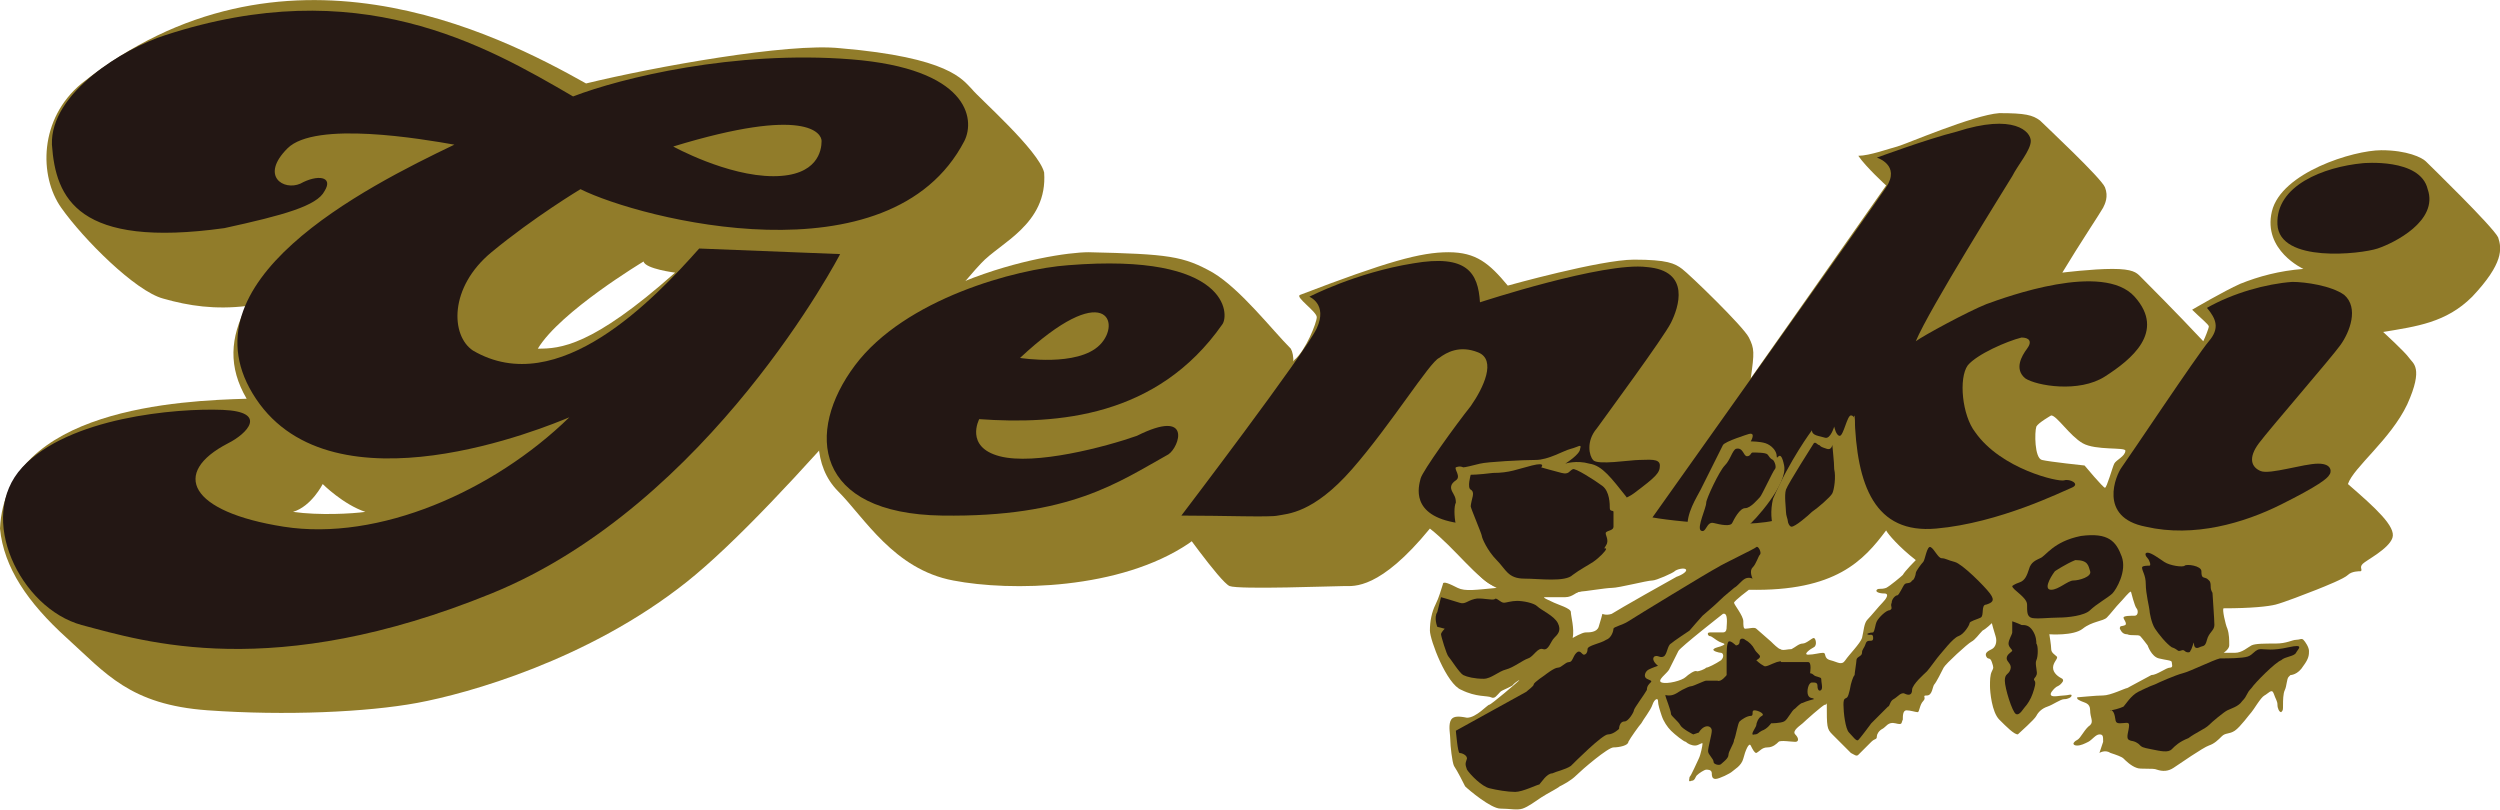 <?xml version="1.0" encoding="utf-8"?>
<!-- Generator: Adobe Illustrator 22.1.0, SVG Export Plug-In . SVG Version: 6.00 Build 0)  -->
<svg version="1.1" id="レイヤー_1" xmlns="http://www.w3.org/2000/svg" xmlns:xlink="http://www.w3.org/1999/xlink" x="0px"
	 y="0px" viewBox="0 0 134.8 43.7" style="enable-background:new 0 0 134.8 43.7;" xml:space="preserve">
<style type="text/css">
	.st0{fill:#917C2A;}
	.st1{fill:#231714;}
</style>
<g>
	<path class="st0" d="M56.3,9.3c-0.3-1.2-3.5-4-3.9-4.5c-0.5-0.5-1.2-1.7-7.1-2.2c-2.8-0.3-10,1-13.7,1.9C26.8,1.8,15.2-4.1,4.4,4.5
		c-2.3,1.9-2.3,5-1.1,6.7s4,4.5,5.5,4.9c1.4,0.4,2.8,0.6,4.5,0.4c-0.9,1.7-1,3.3,0,5c-3.5,0.1-13,0.5-13.3,7c0.2,2.1,1.5,4,3.6,5.9
		c2.1,1.9,3.4,3.6,7.6,3.9s8.6,0.1,11.3-0.4s9.2-2.3,14.5-6.5s14.8-16.1,15.9-17.2C53.9,13.1,56.5,12.1,56.3,9.3z M15.8,27.6
		c1-0.3,1.6-1.5,1.6-1.5s1.1,1.1,2.3,1.5C19,27.7,17.2,27.8,15.8,27.6z M29,18.8c1.2-2,5.7-4.7,5.7-4.7c0.1,0.4,1.7,0.6,1.7,0.6
		C31.9,18.7,30.2,18.8,29,18.8z"/>
	<path class="st0" d="M58.7,13.6c-2.1,0-11.1,1.6-14.2,7.8c-0.5,1.6-0.7,3.7,0.7,5.1c1.4,1.4,3,4.2,6.2,4.8c3.1,0.6,9,0.5,12.7-2
		c3.6-2.5,6.3-9.1,5.5-10.5c-1-1-2.7-3.2-4.2-4.1C63.8,13.8,63,13.7,58.7,13.6z"/>
	<path class="st0" d="M134.7,12.8c-0.3-0.6-3.7-3.9-3.9-4.1c-0.2-0.2-1-0.6-2.4-0.6c-1.5,0-5.4,1.2-5.9,3.3
		c-0.5,2.1,1.7,3.1,1.7,3.1c-1.3,0.1-2.4,0.4-3.4,0.8c-0.9,0.4-2.6,1.4-2.6,1.4c0.4,0.4,0.9,0.8,0.9,0.9c0,0.1-0.2,0.6-0.3,0.8
		c-1.4-1.5-3.2-3.3-3.4-3.5c-0.2-0.2-0.4-0.4-1.5-0.4c-1.1,0-2.7,0.2-2.7,0.2c0.9-1.5,2.1-3.3,2.2-3.5c0.1-0.2,0.3-0.6,0.1-1.1
		c-0.2-0.5-3.2-3.3-3.5-3.6c-0.4-0.3-0.8-0.4-2.2-0.4c-1.4,0.1-5.1,1.7-5.5,1.8c-0.4,0.1-1.5,0.5-2.1,0.5c0.4,0.6,1.5,1.6,1.5,1.6
		c-1.6,2.3-7.3,10.4-7.3,10.4c0.2-1.4,0.2-1.6-0.1-2.2c-0.3-0.6-3.2-3.4-3.6-3.7c-0.4-0.3-0.8-0.5-2.6-0.5c-1.8,0-6.8,1.4-6.8,1.4
		c-1-1.2-1.7-1.8-3.2-1.8c-1.5,0-3.3,0.5-8,2.3c-0.3,0.1,0.9,0.9,0.9,1.2c0,0.3-0.6,1.8-1.2,2.3c-0.6,0.6-6.4,8.6-6.4,8.6
		s2.4,3.4,2.9,3.6c0.5,0.2,5.7,0,6.2,0c0.5,0,1.9,0.2,4.6-3.1c1.4,1.1,2.5,2.7,3.6,3.2c-1.1,0.1-1.7,0.2-2.1,0
		c-0.4-0.2-0.8-0.4-0.8-0.2c-0.1,0.3-0.2,0.7-0.4,1.1c-0.2,0.4-0.3,0.9-0.3,1.4c0,0.5,0.9,2.9,1.7,3.2c0.8,0.4,1.4,0.3,1.6,0.4
		s0.3-0.1,0.5-0.3c0.1-0.1,0.7-0.3,0.7-0.4c0.1-0.1,0.4-0.3,0.3-0.2S80.4,38,80.3,38s-0.7,0.7-1.2,0.7c-0.5-0.1-0.8-0.1-0.9,0.2
		c-0.1,0.3,0,0.7,0,1s0.1,1.2,0.2,1.4c0.2,0.3,0.5,0.9,0.6,1.1c0.2,0.2,1.4,1.2,1.9,1.2c0.5,0,0.9,0.1,1.2,0s0.7-0.4,1-0.6
		s0.9-0.5,1-0.6c0.2-0.1,0.6-0.3,0.9-0.6c0.3-0.3,1.7-1.5,2-1.5s0.8-0.1,0.8-0.3c0.1-0.2,0.6-0.9,0.7-1c0.1-0.2,0.5-0.7,0.6-1
		s0.3-0.4,0.3-0.2c0,0.2,0.1,0.5,0.2,0.8c0.1,0.3,0.3,0.6,0.5,0.8c0.2,0.2,0.7,0.6,0.8,0.6c0.1,0.1,0.3,0.2,0.5,0.2s0.4-0.2,0.4-0.1
		c0,0.1-0.1,0.6-0.2,0.8c-0.1,0.2-0.4,0.9-0.5,1c0,0.1-0.1,0.3,0.1,0.2c0.2,0,0.2-0.2,0.3-0.3c0.1-0.1,0.4-0.3,0.5-0.3
		c0.1,0,0.3,0,0.3,0.2c0,0.1,0,0.3,0.2,0.3c0.2,0,0.8-0.3,0.9-0.4c0.1-0.1,0.5-0.3,0.6-0.7c0.1-0.4,0.3-0.9,0.4-0.7
		c0.1,0.2,0.2,0.4,0.3,0.4c0.2-0.1,0.3-0.3,0.6-0.3s0.5-0.2,0.6-0.3c0.1-0.1,0.7,0,0.9,0c0.2,0,0.2-0.2,0-0.4
		c-0.2-0.2,0.3-0.5,0.4-0.6c0.1-0.1,1.1-1,1.2-1s0.1-0.1,0.1-0.1c0,1.3,0,1.4,0.3,1.7c0.3,0.3,0.9,0.9,1,1c0.2,0.1,0.3,0.2,0.4,0.1
		c0.1-0.1,0.5-0.5,0.7-0.7c0.2-0.2,0.3-0.1,0.3-0.3c0-0.1,0.1-0.3,0.3-0.4c0.2-0.1,0.3-0.4,0.7-0.3c0.4,0.1,0.3,0,0.4-0.2
		c0-0.2,0-0.5,0.2-0.5c0.2,0,0.5,0.1,0.6,0.1c0.1,0,0.1-0.4,0.3-0.6s-0.1-0.3,0.2-0.3s0.3-0.5,0.4-0.6s0.4-0.7,0.5-0.9
		c0.1-0.2,1.3-1.3,1.5-1.4c0.2-0.1,0.4-0.4,0.6-0.6c0.2-0.1,0.5-0.4,0.5-0.4s0.1,0.4,0.2,0.7c0.1,0.3,0,0.6-0.2,0.7
		c-0.2,0.1-0.4,0.2-0.3,0.4c0.1,0.2,0.2,0,0.3,0.3c0.1,0.3,0.1,0.3,0,0.5s-0.1,0.5-0.1,0.8c0,0.3,0.1,1.4,0.5,1.8
		c0.4,0.4,0.8,0.8,1,0.8c0.1-0.1,0.9-0.8,1-1c0.1-0.2,0.3-0.4,0.6-0.5c0.3-0.1,0.7-0.4,0.9-0.4c0.2,0,0.4-0.1,0.4-0.2
		c0-0.1-0.2,0-0.4,0c-0.2,0-0.6,0.1-0.7,0c-0.1-0.1,0.1-0.3,0.2-0.4c0.1-0.1,0.2-0.1,0.3-0.2c0.1-0.1,0.2-0.2,0.1-0.3
		c-0.2-0.1-0.5-0.3-0.5-0.6c0-0.3,0.3-0.5,0.2-0.6c-0.1-0.1-0.3-0.2-0.3-0.4c0-0.2-0.1-0.8-0.1-0.8s1.3,0.1,1.8-0.3
		c0.5-0.4,1.1-0.4,1.3-0.6c0.2-0.2,0.5-0.6,0.7-0.8c0.2-0.2,0.5-0.6,0.6-0.6c0,0,0.2,0.8,0.3,0.9c0.1,0.1,0.1,0.4-0.1,0.4
		c-0.2,0-0.6,0-0.6,0.1s0.2,0.3,0.1,0.4c-0.2,0.1-0.3,0-0.3,0.2c0.1,0.2,0.2,0.3,0.4,0.3c0.2,0.1,0.6,0,0.7,0.1
		c0.1,0.1,0.4,0.5,0.4,0.5c0,0,0.2,0.6,0.6,0.7c0.4,0.1,0.7,0.1,0.7,0.2c0,0.1,0.1,0.3-0.1,0.3s-0.7,0.4-1,0.4
		c-0.2,0.1-1.1,0.6-1.3,0.7c-0.1,0-0.9,0.4-1.3,0.4s-1.3,0.1-1.4,0.1c0,0.1,0,0.1,0.2,0.2c0.2,0.1,0.5,0.1,0.5,0.5
		c0,0.4,0.2,0.6,0,0.8c-0.3,0.2-0.5,0.7-0.7,0.8c-0.2,0.1-0.2,0.2-0.2,0.2s0,0.1,0.2,0.1c0.2,0,0.4-0.1,0.6-0.2
		c0.2-0.1,0.4-0.4,0.6-0.4c0.2,0,0.2,0.1,0.2,0.4c-0.1,0.3-0.2,0.6-0.2,0.6s0.3-0.2,0.6,0c0.3,0.1,0.6,0.2,0.7,0.3
		c0.1,0.1,0.4,0.4,0.7,0.5c0.2,0.1,0.9,0,1.1,0.1c0.3,0.1,0.6,0.1,0.9-0.1c0.3-0.2,1.6-1.1,1.9-1.2c0.3-0.1,0.5-0.3,0.7-0.5
		s0.4-0.1,0.7-0.3c0.3-0.2,0.8-0.9,0.9-1c0.1-0.1,0.5-0.8,0.7-0.9c0.2-0.1,0.4-0.4,0.5-0.1c0.1,0.3,0.2,0.4,0.2,0.6
		c0,0.2,0.1,0.4,0.2,0.4c0.1-0.1,0.1-0.1,0.1-0.4c0-0.2,0-0.6,0.1-0.8s0.1-0.6,0.2-0.7c0.1-0.1,0.1-0.1,0.1-0.1s0.4,0,0.7-0.5
		c0.3-0.4,0.3-0.6,0.3-0.8s-0.2-0.5-0.3-0.6s-0.2,0-0.4,0c-0.2,0-0.5,0.2-1.1,0.2c-0.6,0-1.1,0-1.3,0.1c-0.2,0.1-0.5,0.4-0.9,0.4
		c-0.4,0-0.6,0-0.6,0s0.3-0.2,0.3-0.4c0-0.3,0-0.6-0.1-0.9c-0.1-0.2-0.3-1.1-0.2-1.1c1.5,0,2.4-0.1,2.8-0.2c0.4-0.1,1.7-0.6,2.2-0.8
		c0.5-0.2,1.5-0.6,1.7-0.8c0.2-0.2,0.6-0.2,0.7-0.2c0.1-0.1-0.1-0.2,0.1-0.4c0.2-0.2,1.4-0.8,1.6-1.4c0.2-0.6-0.9-1.6-2.4-2.9
		c0.3-0.9,2.3-2.4,3.2-4.3c0.9-2,0.3-2.2,0.1-2.5c-0.2-0.3-1.4-1.4-1.4-1.4c1.8-0.3,3.4-0.5,4.8-1.9C135,14.2,134.9,13.4,134.7,12.8
		z M86.9,33.1c-0.3,0.1-0.5,0-0.5,0s-0.1,0.4-0.2,0.7s-0.5,0.3-0.7,0.3s-0.7,0.3-0.7,0.3c0.1-0.5-0.1-1.2-0.1-1.4s-0.7-0.4-0.9-0.5
		c-0.2-0.1-0.7-0.3-0.5-0.3c0.2,0,0.6,0,1.1,0c0.4,0,0.6-0.3,0.8-0.3s1.4-0.2,1.7-0.2c0.4,0,1.9-0.4,2.2-0.4c0.2,0,1.1-0.4,1.2-0.5
		c0.1-0.1,0.5-0.2,0.6-0.1c0.1,0.1-0.2,0.3-0.5,0.4C90.2,31.2,87.2,32.9,86.9,33.1z M93.1,33.8c0,0.1,0,0.3-0.2,0.3s-0.6,0-0.7,0
		c-0.2,0-0.1,0.2,0,0.2c0.1,0,0.3,0.2,0.5,0.3s0.4,0.1,0.2,0.2c-0.2,0.1-0.4,0.1-0.5,0.2c-0.1,0.1,0.3,0.2,0.4,0.2s0.2,0.2,0,0.4
		C92.5,35.8,92.1,36,92,36c-0.1,0.1-0.4,0.2-0.5,0.2c-0.1-0.1-0.5,0.2-0.6,0.3c-0.2,0.2-1,0.4-1.3,0.3c-0.3-0.1,0.3-0.5,0.4-0.7
		s0.4-0.8,0.5-1s2.4-2,2.4-2C93.2,33,93.1,33.7,93.1,33.8z M102.6,31c-0.1,0.1-0.7,0.6-0.9,0.7c-0.3,0.1-0.4,0-0.5,0.1
		c-0.1,0.1,0.1,0.2,0.4,0.2s0.1,0.3-0.1,0.5c-0.2,0.2-0.6,0.7-0.8,0.9s-0.2,0.6-0.3,1c-0.1,0.3-0.7,0.9-0.9,1.2s-0.4,0.1-0.8,0
		s-0.2-0.4-0.4-0.4s-0.5,0.1-0.8,0.1c-0.3,0,0.1-0.3,0.3-0.4s0.1-0.5,0-0.5c-0.1,0-0.4,0.3-0.6,0.3c-0.2,0-0.4,0.2-0.6,0.3
		C96.4,35,96.1,35.1,96,35c-0.1,0-0.4-0.3-0.5-0.4c-0.1-0.1-0.7-0.6-0.8-0.7c-0.1-0.1-0.4,0-0.6,0c-0.1,0-0.1-0.2-0.1-0.4
		c0-0.3-0.5-0.9-0.5-1c0-0.1,0.8-0.7,0.8-0.7c4.7,0.1,6.2-1.6,7.4-3.2c0.1,0.2,0.7,0.9,1.6,1.6C103.3,30.2,102.7,30.8,102.6,31z
		 M114,25c-0.1,0.2-0.4,1.3-0.5,1.3c-0.1,0-1.1-1.2-1.1-1.2s-1.9-0.2-2.3-0.3c-0.4-0.1-0.4-1.5-0.3-1.8c0.1-0.2,0.8-0.6,0.8-0.6
		c0.3,0,1,1.1,1.7,1.5c0.7,0.4,2.3,0.2,2.3,0.4C114.6,24.6,114.1,24.8,114,25z"/>
	<path class="st1" d="M57.6,14.3c-2.8,0.2-8.8,1.8-11.5,5.4s-2.2,8,4.7,8.1S60.3,26,63,24.5c0.6-0.4,1.3-2.5-1.7-1
		c-1.7,0.6-5.5,1.6-7.4,1.1c-1.9-0.5-1.1-2-1.1-2c4.2,0.3,9.6-0.1,13.1-5.1C66.3,17,66.3,13.6,57.6,14.3z M59.3,18.6
		c-1.2,1.2-4.3,0.7-4.3,0.7C59.6,15,60.5,17.4,59.3,18.6z"/>
	<path class="st1" d="M70.6,16c0,0,1,0.4,0.4,1.7c-0.6,1.3-7.3,10.1-7.3,10.1c2.3,0,4.8,0.1,5.2,0c0.5-0.1,1.9-0.1,4-2.5
		c2.1-2.4,4.2-5.8,4.7-6c0.4-0.3,1.1-0.7,2.1-0.3c1,0.4,0.3,1.9-0.4,2.9c-0.8,1-2.6,3.5-2.7,3.9c-0.1,0.4-0.6,2,2,2.4
		c2.6,0.4,8.3-0.7,9.5-1.6c1.2-0.9,1.4-1.1,1.4-1.5c0-0.4-0.6-0.3-1.1-0.3s-2.3,0.3-2.5,0c-0.2-0.2-0.4-1,0.2-1.7
		c0.5-0.7,3.6-4.9,4-5.7s1.1-2.8-1.3-3c-2.3-0.3-9,1.9-9,1.9c-0.1-1.6-0.7-2.6-3.6-2.1C73.1,14.7,70.6,16,70.6,16z"/>
	<path class="st1" d="M127.4,8.8c-2.1,0.2-4.7,1.2-4.6,3.3c0.1,2.1,4.5,1.6,5.4,1.3c0.9-0.3,3.3-1.5,2.7-3.2
		C130.5,8.5,127.4,8.8,127.4,8.8z"/>
	<path class="st1" d="M123.6,15.2c-1.4,0.1-3.2,0.6-4.6,1.4c0.5,0.6,0.7,1.1,0.1,1.8c-0.6,0.7-4.4,6.4-4.7,6.8
		c-0.3,0.4-1.3,2.7,1.3,3.2c2.6,0.6,5.3-0.2,7.3-1.2c2-1,2.5-1.4,2.6-1.6c0.1-0.1,0.2-0.6-0.6-0.6c-0.8,0-2.6,0.6-3.1,0.4
		c-0.5-0.2-0.7-0.7-0.1-1.5c0.6-0.8,3.9-4.6,4.4-5.3s1-2,0.2-2.7C125.7,15.4,124.3,15.2,123.6,15.2z"/>
	<path class="st1" d="M93.1,36.4c0,0-0.3,0.4-0.5,0.3c-0.2,0-0.5,0-0.6,0c-0.1,0-0.7,0.3-0.8,0.3s-0.3,0.1-0.5,0.2s-0.4,0.3-0.7,0.3
		s-0.2-0.1-0.2,0s0.3,0.8,0.3,1c0,0.1,0.4,0.4,0.5,0.6c0.1,0.2,0.7,0.5,0.7,0.5s0.3-0.1,0.3-0.1s0.1-0.2,0.3-0.3
		c0.2-0.1,0.4,0,0.4,0.2c0,0.2-0.2,0.9-0.2,1.1c0,0.2,0.3,0.4,0.3,0.6c0,0.1,0.3,0.2,0.4,0.1s0.4-0.3,0.4-0.5c0-0.2,0.3-0.6,0.3-0.8
		c0.1-0.2,0.2-0.9,0.3-1s0.4-0.3,0.6-0.3c0.2,0,0-0.3,0.2-0.3c0.2,0,0.6,0.2,0.4,0.3c-0.2,0.1-0.3,0.4-0.3,0.5s-0.4,0.6-0.1,0.5
		c0.2,0,0.2-0.1,0.4-0.2c0.3-0.1,0.5-0.4,0.5-0.4s0.5,0,0.7-0.1s0.4-0.6,0.6-0.7c0.1-0.1,0.3-0.3,0.4-0.3c0.2-0.1,0.6-0.2,0.6-0.2
		c0-0.1-0.2,0-0.3-0.2s0-0.7,0.2-0.7s0.3,0,0.3,0.2c0,0.2,0.1,0.3,0.2,0.2s0-0.4,0-0.6c0-0.1-0.3-0.1-0.4-0.2
		c-0.1-0.1-0.2-0.1-0.2-0.1s0.1-0.6-0.1-0.6s-0.6,0-0.7,0c-0.1,0-0.5,0-0.7,0s0.1-0.1-0.3,0c-0.3,0.1-0.6,0.3-0.7,0.2
		c-0.2-0.1-0.4-0.3-0.4-0.3s0.2-0.1,0.2-0.2c0-0.1-0.2-0.2-0.3-0.4c-0.1-0.2-0.3-0.4-0.5-0.5c-0.1-0.1-0.3-0.1-0.3,0.1
		c0,0.2-0.2,0.2-0.2,0.2s-0.3-0.3-0.4-0.2s-0.1,0.6-0.1,0.8S93.1,36.4,93.1,36.4z"/>
	<path class="st1" d="M104.1,29.5c-0.2-0.1-0.3,0.7-0.4,0.8c-0.1,0.1-0.4,0.5-0.4,0.6s-0.1,0.4-0.2,0.4c-0.1,0.2-0.3,0.1-0.4,0.2
		c-0.1,0.1-0.3,0.6-0.4,0.6s-0.3,0.2-0.3,0.4c-0.1,0.2,0.1,0.3-0.1,0.4c-0.2,0-0.6,0.4-0.7,0.6c-0.1,0.2-0.1,0.5-0.2,0.6
		c-0.2,0-0.4,0.1-0.3,0.1c0.1,0.1,0.3-0.1,0.3,0.2c0,0.3-0.3,0-0.4,0.3s-0.2,0.3-0.2,0.5c0,0.2-0.3,0.2-0.3,0.4
		c0,0.1-0.1,0.7-0.1,0.8c-0.1,0.1-0.2,0.5-0.2,0.5s-0.1,0.6-0.2,0.7c-0.1,0.1-0.2,0-0.2,0.4c0,0.4,0.1,1.3,0.3,1.5
		c0.2,0.2,0.4,0.5,0.5,0.4s0.4-0.5,0.4-0.5l0.3-0.4c0,0,0.8-0.8,0.9-0.9c0.1,0,0.1-0.3,0.3-0.4s0.4-0.4,0.6-0.3
		c0.2,0.1,0.4,0.1,0.4-0.2s0.7-0.9,0.8-1c0.1-0.1,0.6-0.8,0.7-0.9c0.1-0.1,0.7-0.9,1-1s0.6-0.6,0.6-0.7c0-0.1,0.4-0.2,0.6-0.3
		s0-0.7,0.3-0.7c0.3-0.1,0.5-0.2,0.2-0.6c-0.3-0.4-1.5-1.6-1.9-1.7c-0.4-0.1-0.5-0.2-0.7-0.2S104.3,29.6,104.1,29.5z"/>
	<path class="st1" d="M108.5,33.5c0,0.2,0,0.5,0,0.6c0,0.1-0.2,0.4-0.2,0.6s0.2,0.3,0.2,0.4c-0.1,0.1-0.3,0.2-0.3,0.4
		c0,0.2,0.3,0.3,0.2,0.6c-0.1,0.3-0.3,0.2-0.3,0.6s0.4,1.7,0.6,1.8s0.4-0.3,0.5-0.4c0.1-0.1,0.3-0.4,0.4-0.7
		c0.1-0.3,0.2-0.6,0.1-0.7c-0.1-0.1,0.1-0.2,0.1-0.3c0.1-0.1-0.1-0.6,0-0.8s0.1-0.8,0-0.9c0-0.1,0-0.4-0.2-0.7
		c-0.2-0.3-0.4-0.3-0.6-0.3C108.8,33.6,108.5,33.5,108.5,33.5z"/>
	<path class="st1" d="M114.4,30c-0.3-0.8-0.7-1.3-2.2-1.1c-1.5,0.3-1.9,1.1-2.2,1.2c-0.2,0.1-0.5,0.2-0.6,0.6
		c-0.1,0.3-0.2,0.6-0.5,0.7c-0.3,0.1-0.4,0.2-0.4,0.2c0,0.2,0.8,0.6,0.8,1c0,0.4,0,0.6,0.2,0.7c0.2,0.1,1,0,1.5,0
		c0.5,0,1.4-0.1,1.7-0.4c0.3-0.3,1-0.7,1.2-0.9S114.7,30.8,114.4,30z M111.8,31.3c-0.3,0-0.8,0.5-1.2,0.5c-0.4,0-0.1-0.6,0.2-1
		c0,0,0.6-0.4,1.1-0.6c0.7,0,0.7,0.3,0.8,0.6S112.1,31.3,111.8,31.3z"/>
	<path class="st1" d="M115.5,30.6c0,0.2,0.2,0.4,0.2,0.9c0,0.5,0.2,1.3,0.2,1.4s0.1,0.7,0.3,1c0.2,0.3,0.6,0.8,0.9,1
		c0.3,0.1,0.3,0.2,0.4,0.2s0.2-0.1,0.3,0c0.1,0.1,0.3,0.1,0.3,0c0.1-0.1,0.2-0.6,0.2-0.4s0.1,0.3,0.3,0.2c0.2-0.1,0.3,0,0.4-0.4
		s0.4-0.5,0.4-0.8c0-0.3-0.1-1.6-0.1-1.7c0-0.1-0.1-0.1-0.1-0.4c0-0.3-0.1-0.3-0.2-0.4c-0.2-0.1-0.3,0-0.3-0.4
		c0-0.3-0.8-0.4-0.9-0.3c-0.1,0.1-0.8,0-1.1-0.2s-0.7-0.5-0.9-0.5s-0.1,0.2,0,0.3s0.2,0.4,0.1,0.4S115.5,30.5,115.5,30.6z"/>
	<path class="st1" d="M115.3,37.3c-0.4,0.2-0.7,0.7-0.8,0.8c-0.2,0.1-0.6,0.2-0.7,0.2c-0.1,0,0.1-0.1,0.2,0.2c0.1,0.3,0,0.5,0.3,0.5
		c0.3,0,0.5-0.1,0.5,0.1c0,0.3-0.2,0.7,0,0.8c0.2,0.1,0.2,0,0.5,0.2c0.2,0.2,0.2,0.2,0.7,0.3c0.5,0.1,0.9,0.2,1.1,0s0.4-0.4,0.9-0.6
		c0.4-0.3,0.9-0.5,1.1-0.7c0.2-0.2,0.8-0.7,1-0.8c0.2-0.1,0.6-0.2,0.8-0.5c0.3-0.3,0.2-0.4,0.5-0.7c0.2-0.3,1.3-1.4,1.6-1.5
		c0.2-0.2,0.7-0.2,0.8-0.4c0.1-0.2,0.5-0.5-0.4-0.3c-0.9,0.2-1.2,0.1-1.5,0.1c-0.3,0-0.4,0.3-0.7,0.4c-0.3,0.1-1.1,0.1-1.5,0.1
		c-0.4,0.1-1.6,0.7-2,0.8s-1.3,0.5-1.5,0.6C115.9,37,115.3,37.3,115.3,37.3z"/>
	<path class="st1" d="M45.9,3.2c-6.3-0.5-12.4,1-15,2c-4.8-2.8-11.6-6.7-22-3.3C6.7,2.6,2.7,5,2.8,7.8c0.2,2.9,1.4,5.6,9.3,4.5
		c3.2-0.7,5-1.2,5.4-2c0.5-0.8-0.4-0.9-1.3-0.4c-0.9,0.4-2.2-0.4-0.7-1.9s7.3-0.5,9-0.2c-4.8,2.3-14.9,7.4-10.7,13.7
		s15.7,1.5,16.9,1c-4.1,4-10.3,6.7-15.4,5.9s-6.1-2.9-3-4.5c1-0.5,2.2-1.7-0.3-1.8s-8.3,0.4-10.8,3.1s-0.1,7.6,3.2,8.5
		c3.4,0.9,10.3,3.1,22.1-1.7s18.8-18.3,18.8-18.3l-7.6-0.3c-2.4,2.7-7.6,8.2-12.2,5.5c-1.2-0.8-1.3-3.4,1-5.3s4.8-3.4,4.8-3.4
		c3.2,1.6,16.7,5.1,20.7-2.6C52.6,6.4,52.2,3.7,45.9,3.2z M41.7,9.5c-2.5,0-5.4-1.6-5.4-1.6c7.2-2.2,8-0.7,8-0.3
		C44.3,8.1,44.1,9.5,41.7,9.5z"/>
	<path class="st1" d="M101.2,8.5c0,0,1.3,0.4,0.5,1.6S89.1,27.9,89.1,27.9c1.7,0.3,6.5,0.7,7.4-0.2c0.9-0.9,3.5-5.3,3.5-5.3
		c0.1,3.8,1.1,6.4,4.4,6.1c3.4-0.3,6.8-2,7.3-2.2c0.5-0.2-0.1-0.5-0.4-0.4s-3.4-0.6-4.8-2.6c-0.7-0.9-0.9-2.9-0.4-3.6
		c0.5-0.6,2.1-1.3,2.9-1.5c0.4,0,0.6,0.2,0.3,0.6s-0.7,1.1-0.1,1.6c0.6,0.4,2.9,0.8,4.3-0.1s3.3-2.4,1.6-4.3c-1.7-1.9-6.9,0-8,0.4
		c-1,0.4-3.4,1.7-3.8,2c0.7-1.7,4.9-8.4,5.2-8.9c0.3-0.6,1-1.4,1-1.9s-0.9-1.5-4-0.5C103.9,7.5,101.2,8.5,101.2,8.5z"/>
	<path class="st0" d="M78.5,25.2c-0.1,0.1,0.3,0.5,0,0.7s-0.3,0.4-0.2,0.6s0.2,0.3,0.2,0.6c-0.1,0.2-0.1,0.7,0,1.2
		c0.1,0.5,0.8,2.9,2.1,3.3c1.3,0.4,3,0.6,4.2,0.4c1.2-0.2,4.3-2,2.9-5.2c-0.8-1-1.3-1.7-2-1.8c-0.7-0.2-1.3,0-1.3,0s0.8-0.5,0.8-0.8
		c0.1-0.3-0.1-0.1-0.5,0c-0.4,0.1-1.2,0.6-1.9,0.6s-2.6,0.1-3,0.2c-0.4,0.1-0.8,0.2-0.9,0.2C78.7,25.1,78.5,25.2,78.5,25.2z"/>
	<path class="st1" d="M79.3,25.6c0,0-0.2,0.7,0,0.8c0.2,0.1,0.1,0.4,0.1,0.4s-0.1,0.4-0.1,0.5c0,0.1,0.6,1.5,0.6,1.6
		c0,0.1,0.3,0.8,0.8,1.3c0.5,0.5,0.6,1,1.5,1c0.8,0,2.2,0.2,2.6-0.2c0.4-0.3,0.8-0.5,1.1-0.7c0.3-0.2,0.7-0.6,0.7-0.7
		c0-0.1-0.2,0.1,0-0.2c0.2-0.3-0.1-0.6,0-0.7c0.1-0.1,0.4-0.1,0.4-0.3c0-0.1,0-0.7,0-0.8s-0.2,0-0.2-0.2s0-0.9-0.4-1.2
		c-0.4-0.3-1.5-1-1.6-0.9c-0.2,0.1-0.2,0.3-0.6,0.2c-0.4-0.1-1.1-0.3-1.1-0.3s0.3-0.3-0.5-0.1c-0.8,0.2-1.2,0.4-2.1,0.4
		C79.7,25.6,79.3,25.6,79.3,25.6z"/>
	<path class="st1" d="M77.7,32.2c0,0-0.1,0.4-0.2,0.8c-0.2,0.3,0,0.8,0,0.8s0.4,0.1,0.4,0.1s-0.2,0.2-0.2,0.3c0,0.1,0.3,1.1,0.4,1.2
		c0.1,0.1,0.6,0.9,0.8,1c0.2,0.1,0.6,0.2,1.1,0.2c0.4,0,0.8-0.4,1.2-0.5s0.9-0.5,1.2-0.6c0.3-0.1,0.5-0.6,0.8-0.5s0.4-0.4,0.6-0.6
		c0.2-0.2,0.4-0.4,0.2-0.8s-0.9-0.7-1.1-0.9s-0.8-0.3-1.1-0.3s-0.6,0.1-0.7,0.1c-0.2,0-0.4-0.3-0.5-0.2s-0.8-0.1-1.1,0
		c-0.4,0.1-0.5,0.3-0.8,0.2S77.7,32.2,77.7,32.2z"/>
	<path class="st1" d="M78.5,39.4c0,0,0.1,1.2,0.2,1.2s0.4,0.1,0.4,0.3c-0.1,0.3-0.1,0.3,0,0.6c0.2,0.3,0.8,0.9,1.2,1
		c0.4,0.1,1,0.2,1.4,0.2s1.2-0.4,1.3-0.4c0.1-0.1,0.4-0.6,0.7-0.6c0.2-0.1,0.7-0.2,1-0.4c0.2-0.2,1.7-1.7,2-1.7s0.6-0.3,0.6-0.3
		s0-0.4,0.3-0.4c0.2,0,0.5-0.5,0.5-0.6s0.6-0.9,0.7-1.1c0-0.2,0.1-0.3,0.2-0.4c0.1-0.1,0-0.1-0.2-0.2c-0.2-0.1-0.1-0.4,0.1-0.5
		s0.5-0.2,0.5-0.2s-0.4-0.3-0.2-0.5c0.2-0.1,0.3,0.1,0.5,0c0.2-0.1,0.2-0.6,0.4-0.7c0.1-0.1,1-0.7,1-0.7s0.6-0.7,0.7-0.8
		s0.6-0.5,0.9-0.8c0.3-0.3,0.7-0.6,0.8-0.7c0.2-0.1,0.4-0.4,0.6-0.5c0.2-0.1,0.4,0,0.4,0s-0.2-0.4,0-0.6c0.2-0.2,0.3-0.6,0.4-0.7
		c0.1-0.1-0.1-0.5-0.2-0.4c-0.1,0.1-1.8,0.9-2.1,1.1c-0.4,0.2-4.5,2.7-4.8,2.9s-0.8,0.3-0.8,0.4c0,0.1-0.1,0.5-0.4,0.6
		c-0.3,0.2-1,0.3-1,0.5c0,0.2-0.1,0.3-0.2,0.3s-0.2-0.3-0.4-0.1c-0.2,0.2-0.2,0.5-0.4,0.5c-0.2,0-0.4,0.3-0.6,0.3
		c-0.2,0-0.7,0.4-0.7,0.4s-0.6,0.4-0.6,0.5s-0.3,0.3-0.4,0.4"/>
	<path class="st0" d="M94.3,23.4c0,0-1.3,0.4-1.4,0.6c-0.1,0.2-1,2-1.2,2.4c-0.2,0.4-0.8,1.3-0.7,2.1s0.4,1,0.6,1s0.8-0.5,1.3-0.4
		s0.9-0.4,1.3-0.7c0.4-0.3,2.2-2.3,2-3.3s-0.4-0.2-0.4-0.5c0-0.3-0.3-0.6-0.6-0.7s-0.8-0.1-0.8-0.1S94.7,23.3,94.3,23.4z"/>
	<path class="st1" d="M93.6,24.2c-0.2,0.1-0.3,0.6-0.6,0.9c-0.3,0.3-1,1.8-1,2c0,0.3-0.5,1.3-0.3,1.5c0.3,0.2,0.3-0.5,0.7-0.4
		s0.9,0.2,1,0s0.4-0.8,0.7-0.8s0.7-0.5,0.8-0.6s0.7-1.4,0.8-1.5s0-0.4-0.1-0.5c-0.2-0.1-0.2-0.2-0.3-0.3s-0.6-0.1-0.8-0.1
		c-0.1,0-0.1,0.2-0.3,0.2S94,24.1,93.6,24.2z"/>
	<path class="st0" d="M97.7,23.2c0,0-1.2,1.6-2.1,3.7c-0.3,1.3,0.2,2.3,0.7,2.2c0.6,0,1.7-0.9,2.1-1.1c0.4-0.2,1.8-1.2,1.8-2.3
		c0-1.1-0.2-1.5-0.2-2.1s0.1-1.2-0.2-1.2c-0.2,0-0.4,1.1-0.6,1.1S98.9,23,98.9,23s-0.2,0.7-0.5,0.6S97.7,23.5,97.7,23.2z"/>
	<path class="st1" d="M97.8,23.9c0,0-1.4,2.2-1.5,2.5c-0.1,0.3,0,1,0,1.2c0,0.2,0.1,0.4,0.1,0.5s0.1,0.3,0.2,0.3
		c0.2,0,0.9-0.6,1.1-0.8c0.3-0.2,1-0.8,1.1-1s0.2-0.9,0.1-1.3c0-0.4-0.1-1.2-0.1-1.3s0,0.3-0.3,0.2s-0.3-0.1-0.4-0.2
		C98,24,97.9,23.8,97.8,23.9z"/>
</g>
</svg>

